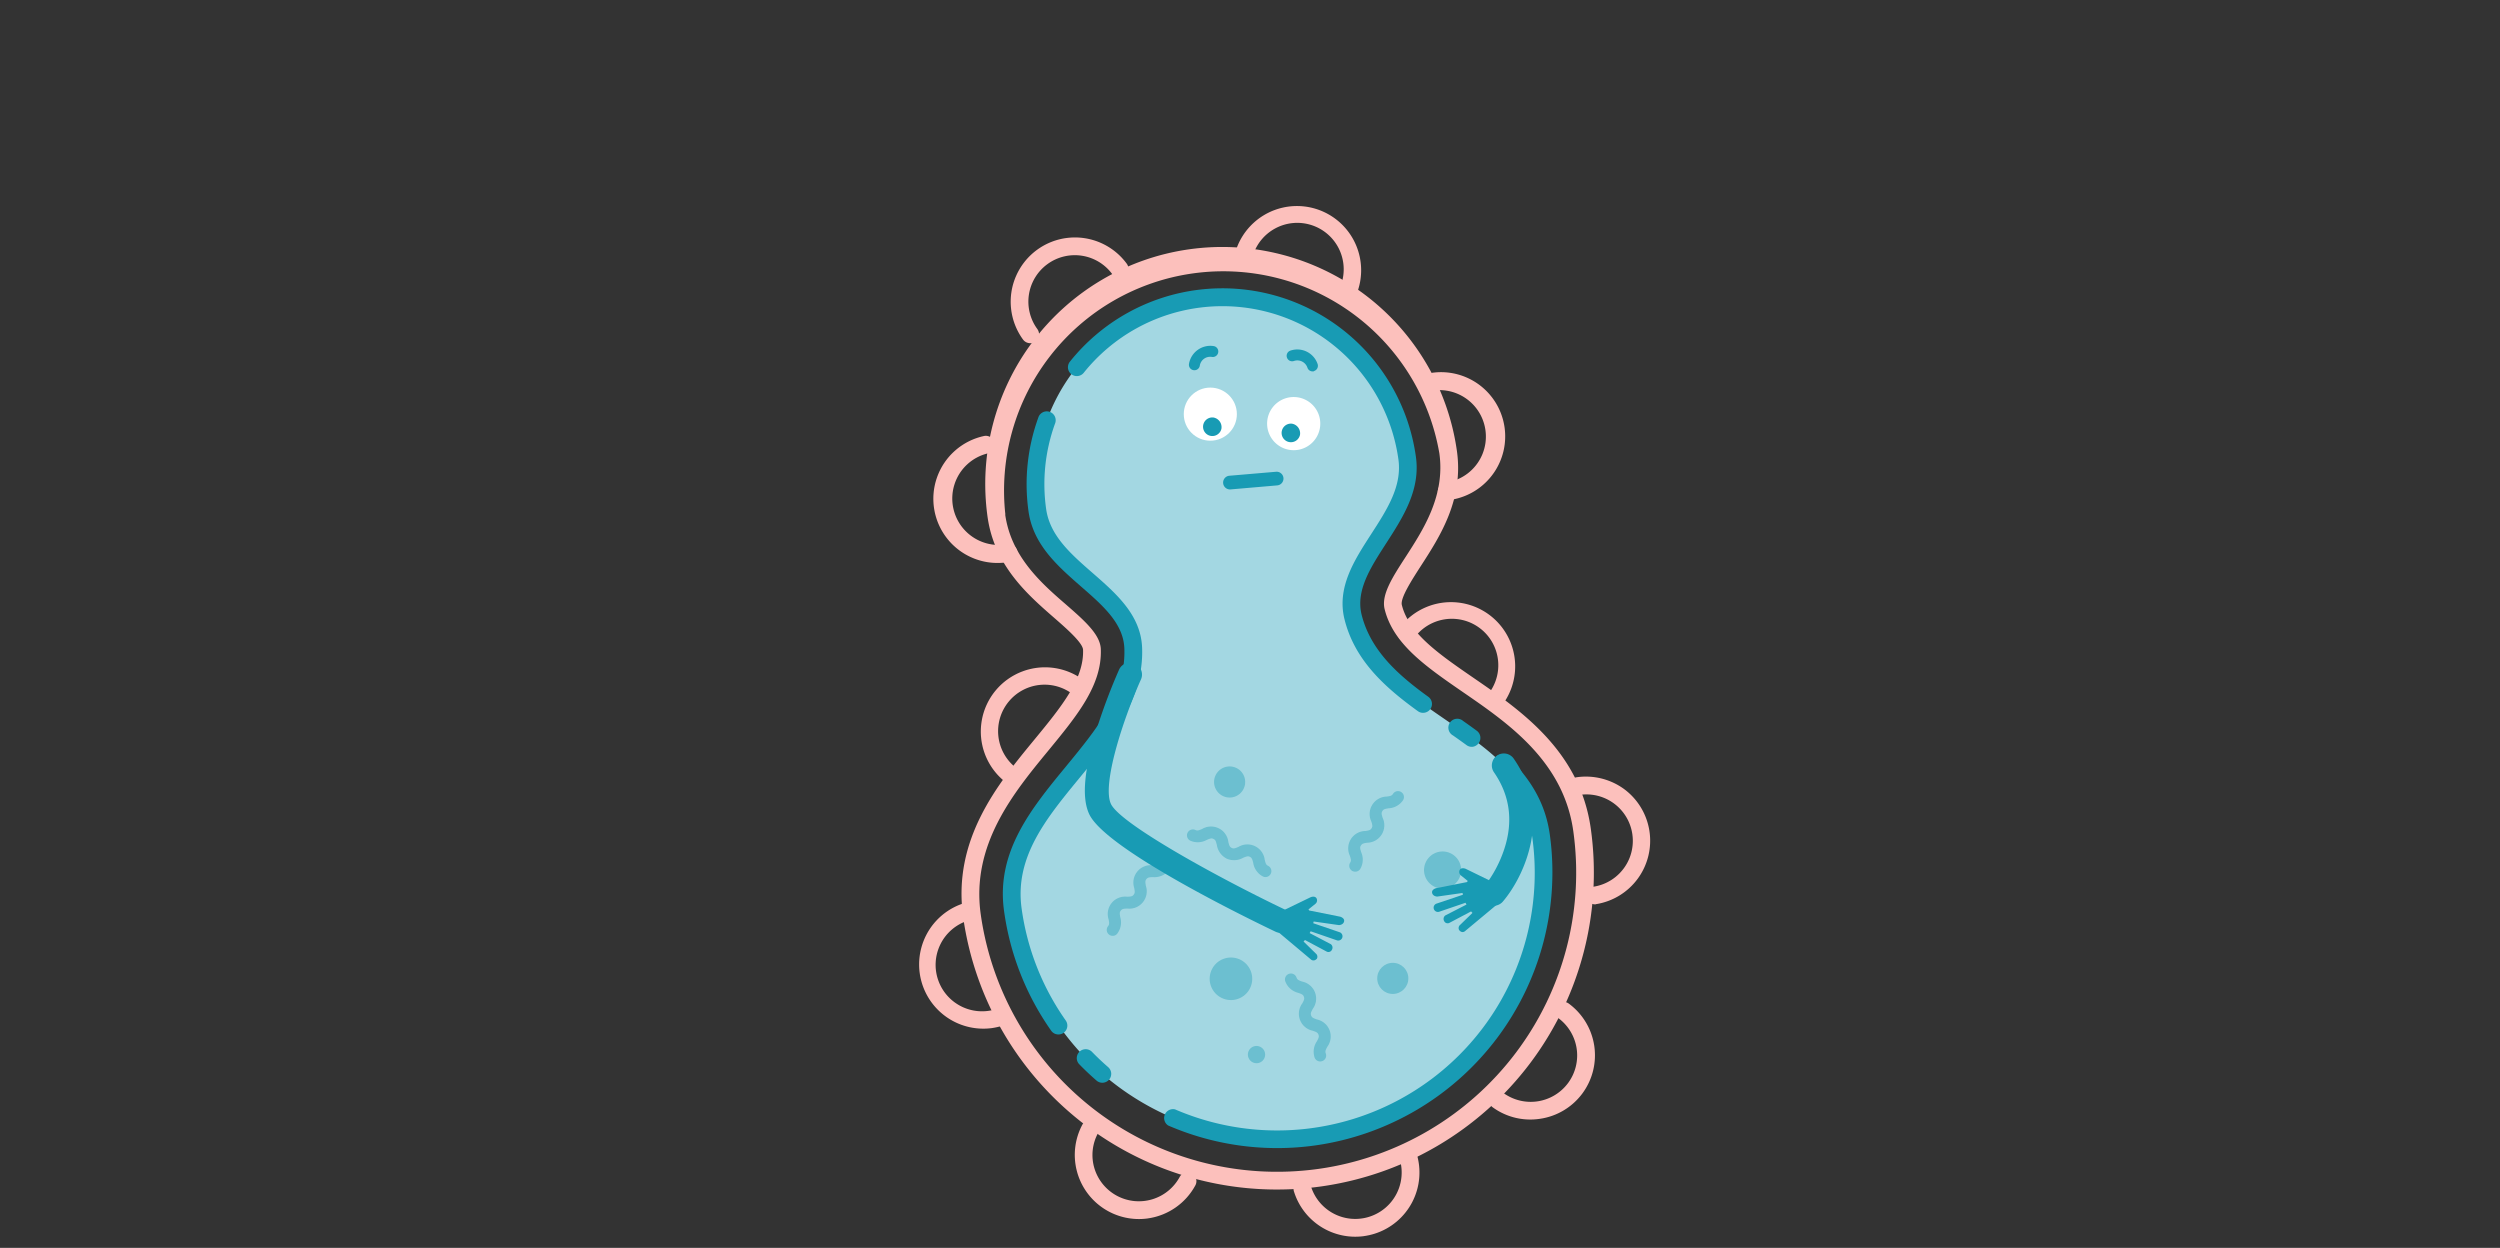 <svg id="Layer_1" data-name="Layer 1" xmlns="http://www.w3.org/2000/svg" viewBox="0 0 691.24 345.03"><rect x="0" y="0" width="691.24" height="345.03" fill="#333333" stroke="none"/><defs><style>.cls-1{fill:#fcc0bc;}.cls-2{fill:#a3d7e2;}.cls-3{fill:#189bb4;}.cls-4{opacity:0.4;}.cls-5{fill:#fff;}</style></defs><path class="cls-1" d="M266.31,253.49c-3-21.39,9.54-36.65,19.63-48.91,7.41-9,13.82-16.81,13.52-24.91-.07-1.94-4.65-5.94-8-8.86-7.35-6.41-16.5-14.39-18.4-27.86a65.52,65.52,0,0,1,129.77-18.27c1.9,13.47-4.69,23.66-10,31.86-2.4,3.73-5.7,8.83-5.23,10.72,1.95,7.87,10.25,13.58,19.87,20.2,13.08,9,29.36,20.2,32.37,41.59a87.63,87.63,0,1,1-173.55,24.44Zm11.62-111.23c1.65,11.66,10,19,16.77,24.85,5.11,4.46,9.53,8.31,9.67,12.38.37,10-6.59,18.42-14.64,28.21-9.47,11.52-21.27,25.86-18.56,45.1A82.72,82.72,0,0,0,435,229.74c-2.71-19.25-18-29.77-30.29-38.23-10.44-7.19-19.46-13.39-21.86-23.06-1-4,2.19-8.88,5.88-14.58,4.85-7.51,10.89-16.85,9.25-28.51a60.62,60.62,0,0,0-120,16.9Z"/><path class="cls-2" d="M363.36,314.26A73.79,73.79,0,0,0,426.08,231c-4.14-29.42-45.24-33.27-52-60.37-3.8-15.34,17.32-27.18,15-44A51.6,51.6,0,1,0,286.86,141c2.36,16.82,25.94,22.37,26.52,38.16,1,27.91-37.43,43-33.29,72.38A73.79,73.79,0,0,0,363.36,314.26Z"/><path class="cls-3" d="M407.21,206.48a2.49,2.49,0,0,0,1.64-1,2.45,2.45,0,0,0-.53-3.43c-1.23-.91-2.49-1.81-3.76-2.7a2.46,2.46,0,1,0-2.81,4c1.23.86,2.46,1.74,3.67,2.62A2.44,2.44,0,0,0,407.21,206.48Z"/><path class="cls-3" d="M363.71,316.7a76.26,76.26,0,0,0,64.8-86c-1.13-8-4.79-14.84-11.53-21.39a2.45,2.45,0,1,0-3.42,3.52c5.91,5.76,9.12,11.65,10.09,18.55a71.23,71.23,0,0,1-98.75,75.36A2.46,2.46,0,0,0,323,311.2,75.87,75.87,0,0,0,363.71,316.7Z"/><path class="cls-3" d="M305.14,299.35a2.5,2.5,0,0,0,1.51-.82,2.46,2.46,0,0,0-.25-3.47c-1.56-1.36-3.09-2.8-4.52-4.28a2.46,2.46,0,0,0-3.54,3.41c1.54,1.59,3.17,3.13,4.84,4.58A2.43,2.43,0,0,0,305.14,299.35Z"/><path class="cls-3" d="M293,286a2.4,2.4,0,0,0,1.07-.42,2.45,2.45,0,0,0,.6-3.42,70.45,70.45,0,0,1-12.19-30.92c-2-14.26,6.77-24.92,16.06-36.22,8.74-10.62,17.77-21.6,17.25-35.9-.33-9-7.07-14.92-13.59-20.61-6.13-5.34-11.91-10.38-12.95-17.8a49.08,49.08,0,0,1,2.46-23.58,2.46,2.46,0,1,0-4.62-1.68,54.07,54.07,0,0,0-2.71,25.94c1.3,9.24,8.06,15.13,14.58,20.83,6,5.23,11.67,10.17,11.92,17.08.45,12.44-7.6,22.23-16.13,32.6-9.56,11.62-19.44,23.63-17.13,40a75.32,75.32,0,0,0,13,33.05A2.44,2.44,0,0,0,293,286Z"/><path class="cls-3" d="M393.81,197.07a2.45,2.45,0,0,0,1.1-4.42C386.81,186.8,379,180,376.49,170c-1.67-6.71,2.42-13,6.74-19.71,4.7-7.28,9.56-14.8,8.26-24A54,54,0,0,0,295.82,100a2.45,2.45,0,1,0,3.83,3.07,49.13,49.13,0,0,1,87,23.91c1.05,7.43-3.11,13.87-7.52,20.69-4.7,7.27-9.56,14.79-7.38,23.56,2.86,11.53,11.45,19,20.31,25.42A2.42,2.42,0,0,0,393.81,197.07Z"/><g class="cls-4"><path class="cls-3" d="M393.79,241.27a5.13,5.13,0,1,0,4.37-5.79A5.14,5.14,0,0,0,393.79,241.27Z"/></g><g class="cls-4"><path class="cls-3" d="M334.53,271.45a5.88,5.88,0,1,0,5-6.64A5.88,5.88,0,0,0,334.53,271.45Z"/></g><g class="cls-4"><path class="cls-3" d="M335.73,216.82a4.3,4.3,0,1,0,3.65-4.86A4.3,4.3,0,0,0,335.73,216.82Z"/></g><g class="cls-4"><circle class="cls-3" cx="385.1" cy="270.52" r="4.3"/></g><g class="cls-4"><circle class="cls-3" cx="347.42" cy="291.59" r="2.39"/></g><g class="cls-4"><path class="cls-3" d="M365.27,293.47l.36-.09a1.64,1.64,0,0,0,.94-2.12c-.21-.56-.07-.91.43-1.84a4.8,4.8,0,0,0-2.91-7.55c-1-.36-1.34-.52-1.56-1.08s-.06-.9.44-1.83a4.8,4.8,0,0,0-2.91-7.55c-1-.35-1.34-.51-1.56-1.07a1.64,1.64,0,1,0-3.05,1.18,5.08,5.08,0,0,0,3.52,3c1,.35,1.34.51,1.55,1.07s.07.9-.43,1.83A4.8,4.8,0,0,0,363,285c1,.36,1.34.51,1.55,1.07s.07.91-.43,1.84a5.12,5.12,0,0,0-.61,4.57A1.65,1.65,0,0,0,365.27,293.47Z"/></g><g class="cls-4"><path class="cls-3" d="M307.91,258.74a1.57,1.57,0,0,0,1-.59,5.09,5.09,0,0,0,.84-4.53c-.19-1-.22-1.41.16-1.87s.75-.51,1.81-.54a4.8,4.8,0,0,0,5.11-6.27c-.19-1.05-.22-1.42.16-1.88s.75-.51,1.81-.54a5.11,5.11,0,0,0,4.27-1.74,1.64,1.64,0,1,0-2.54-2.07c-.38.46-.75.51-1.81.53a4.82,4.82,0,0,0-5.11,6.28c.19,1,.21,1.42-.16,1.88s-.75.51-1.81.54a4.8,4.8,0,0,0-5.11,6.27c.19,1,.22,1.41-.16,1.88a1.64,1.64,0,0,0,1.5,2.65Z"/></g><g class="cls-4"><path class="cls-3" d="M374.94,241a1.61,1.61,0,0,0,1.17-.75,5.09,5.09,0,0,0,.26-4.6c-.32-1-.4-1.38-.08-1.88s.68-.61,1.72-.76a4.82,4.82,0,0,0,4.29-6.87c-.32-1-.4-1.38-.08-1.89s.68-.6,1.73-.76a5.11,5.11,0,0,0,4-2.26,1.64,1.64,0,0,0-2.78-1.74c-.31.51-.68.61-1.72.76a4.82,4.82,0,0,0-4.29,6.87c.32,1,.4,1.38.08,1.89s-.68.6-1.72.76a4.8,4.8,0,0,0-4.28,6.86c.32,1,.39,1.38.08,1.88a1.63,1.63,0,0,0,1.61,2.49Z"/></g><g class="cls-4"><path class="cls-3" d="M350.12,242.49a1.66,1.66,0,0,0,1.24-.9,1.64,1.64,0,0,0-.75-2.2c-.53-.26-.66-.61-.92-1.64a4.82,4.82,0,0,0-7.27-3.58c-1,.42-1.33.53-1.87.27s-.66-.62-.92-1.65a4.81,4.81,0,0,0-7.26-3.57c-1,.42-1.33.53-1.86.26a1.64,1.64,0,0,0-1.45,2.94,5.11,5.11,0,0,0,4.61-.19c1-.42,1.32-.53,1.86-.27s.66.62.92,1.64a5.13,5.13,0,0,0,2.66,3.78,5.08,5.08,0,0,0,4.6-.2c1-.42,1.34-.53,1.87-.27s.67.62.93,1.65a5.1,5.1,0,0,0,2.66,3.77A1.66,1.66,0,0,0,350.12,242.49Z"/></g><path class="cls-1" d="M285.18,94.87a2.61,2.61,0,0,0,1.11-.45,2.47,2.47,0,0,0,.53-3.44,12.84,12.84,0,0,1,20.73-15.16,2.45,2.45,0,1,0,4-2.9,17.75,17.75,0,0,0-28.66,21A2.47,2.47,0,0,0,285.18,94.87Z"/><path class="cls-1" d="M278.29,155.48c.4-.06.81-.13,1.21-.21a2.46,2.46,0,0,0-1-4.81,12.84,12.84,0,0,1-5.3-25.12,2.46,2.46,0,0,0-1-4.81,17.75,17.75,0,0,0,6.12,34.95Z"/><path class="cls-1" d="M279.38,216.38a2.46,2.46,0,0,0,1.23-4.33A12.85,12.85,0,0,1,278.9,194,12.83,12.83,0,0,1,297,192.26a2.45,2.45,0,1,0,3.13-3.78,17.75,17.75,0,0,0-22.63,27.35A2.47,2.47,0,0,0,279.38,216.38Z"/><path class="cls-1" d="M274.29,284.26a19,19,0,0,0,3.44-.84,2.46,2.46,0,0,0-1.63-4.64,12.84,12.84,0,1,1-8.51-24.22,2.46,2.46,0,1,0-1.62-4.64,17.76,17.76,0,0,0,8.32,34.34Z"/><path class="cls-1" d="M317.34,336.89a17.75,17.75,0,0,0,13.22-9.23,2.46,2.46,0,0,0-4.34-2.31,12.84,12.84,0,0,1-23.61-2.29,12.72,12.72,0,0,1,1-9.78,2.46,2.46,0,1,0-4.34-2.32,17.74,17.74,0,0,0,18.11,25.93Z"/><path class="cls-1" d="M377.12,341.78a18.1,18.1,0,0,0,3-.68,17.74,17.74,0,0,0,11.51-22.31,2.46,2.46,0,0,0-4.68,1.5,12.83,12.83,0,1,1-24.45,7.81,2.46,2.46,0,1,0-4.68,1.49,17.75,17.75,0,0,0,19.34,12.19Z"/><path class="cls-1" d="M373.52,81.78a2.45,2.45,0,0,0,2-1.69,17.75,17.75,0,1,0-33.84-10.74,2.46,2.46,0,0,0,4.69,1.49,12.84,12.84,0,1,1,24.47,7.77,2.45,2.45,0,0,0,1.6,3.08A2.5,2.5,0,0,0,373.52,81.78Z"/><path class="cls-1" d="M400.7,138.26a17.75,17.75,0,0,0-4.54-35.21,2.42,2.42,0,0,0-2.15,2.72,2.45,2.45,0,0,0,2.72,2.16,12.84,12.84,0,0,1,3,25.5,2.48,2.48,0,0,0-2.15,2.73,2.45,2.45,0,0,0,2.72,2.15Z"/><path class="cls-1" d="M414.18,195.28a2.45,2.45,0,0,0,1.65-1A17.75,17.75,0,0,0,387,173.58a2.46,2.46,0,1,0,4,2.86,12.84,12.84,0,0,1,20.86,15,2.46,2.46,0,0,0,2.34,3.87Z"/><path class="cls-1" d="M441.27,250h0A17.76,17.76,0,0,0,449,218.13a17.94,17.94,0,0,0-13.21-3.2,2.46,2.46,0,0,0,.72,4.86l.24,0a12.83,12.83,0,0,1,3.77,25.39,2.46,2.46,0,0,0,.72,4.86Z"/><path class="cls-1" d="M425.75,309.35a17.74,17.74,0,0,0,8-31.87,2.46,2.46,0,1,0-2.91,4,12.83,12.83,0,0,1,2.75,17.94,12.85,12.85,0,0,1-17.95,2.75,2.46,2.46,0,1,0-2.91,4A17.67,17.67,0,0,0,425.75,309.35Z"/><path class="cls-3" d="M353.78,257.92a3.33,3.33,0,0,0,1.74-6.31c-18.48-8.82-45.68-23.75-48.34-29.3-2.54-5.33,3.32-23.35,8.29-34.44a3.31,3.31,0,1,0-6.05-2.71,161.35,161.35,0,0,0-5.9,15.53c-3.78,11.83-4.54,19.84-2.33,24.47,4.63,9.7,43.68,28.73,51.46,32.44A3.37,3.37,0,0,0,353.78,257.92Z"/><path class="cls-3" d="M364,265.16a1.07,1.07,0,0,1-1.45.2l-9.65-8.1,2-5.56,7.48-3.62s1.14-.49,1.63.29a1.21,1.21,0,0,1-.34,1.56l-1.88,1.51.21.31,8.55,1.71s1.31.36,1.08,1.33-1.41,1-1.41,1l-7-1-.11.48,7.27,2.48a1.18,1.18,0,0,1-.73,2.25l-7.26-2.51-.28.5,5.84,3.06a1.19,1.19,0,0,1,.31,1.58,1.06,1.06,0,0,1-1.44.48l-6-3.2-.39.42,3.38,3.31a1.13,1.13,0,0,1,.21,1.58"/><path class="cls-3" d="M403.59,257.29a1,1,0,0,0,1.44.2l9.68-8.06-2-5.57-7.46-3.64s-1.13-.49-1.63.28a1.23,1.23,0,0,0,.34,1.57l1.87,1.51-.21.31-8.55,1.69s-1.31.35-1.09,1.32,1.4,1,1.4,1l7-1,.11.49-7.28,2.45a1.18,1.18,0,0,0,.73,2.25l7.26-2.48.28.5-5.85,3a1.2,1.2,0,0,0-.32,1.58,1.06,1.06,0,0,0,1.44.48l6-3.17.38.42-3.39,3.29a1.14,1.14,0,0,0-.21,1.58"/><path class="cls-3" d="M412.72,250.42a3.29,3.29,0,0,0,2.82-1.15c5.8-6.8,13.9-23.81,3-39.51a3.32,3.32,0,0,0-5.46,3.78c4.42,6.39,5.38,13.54,2.84,21.24A34.13,34.13,0,0,1,410.49,245a3.32,3.32,0,0,0,.38,4.68A3.37,3.37,0,0,0,412.72,250.42Z"/><path class="cls-3" d="M330,102.35H330a1.51,1.51,0,0,1-1.25-1.74,6,6,0,0,1,6.83-4.92,1.51,1.51,0,1,1-.49,3,2.9,2.9,0,0,0-3.35,2.42A1.51,1.51,0,0,1,330,102.35Z"/><path class="cls-3" d="M363.34,102.64a1.51,1.51,0,0,1-1.85-1,2.94,2.94,0,0,0-3.72-1.83,1.51,1.51,0,1,1-1-2.86,5.93,5.93,0,0,1,7.55,3.72,1.51,1.51,0,0,1-1,1.92Z"/><circle class="cls-5" cx="334.65" cy="114.51" r="7.34"/><path class="cls-3" d="M337.72,118.54a2.57,2.57,0,1,1-2.2-3.1A2.71,2.71,0,0,1,337.72,118.54Z"/><path class="cls-5" d="M365,118a7.35,7.35,0,1,1-6.42-8.17A7.35,7.35,0,0,1,365,118Z"/><path class="cls-3" d="M359.44,120.26a2.57,2.57,0,1,1-2.2-3.11A2.7,2.7,0,0,1,359.44,120.26Z"/><path class="cls-3" d="M353.15,134.21h0l-13,1.12a1.9,1.9,0,0,1-.33-3.78h0l13-1.11a1.89,1.89,0,0,1,.33,3.77Z"/></svg>